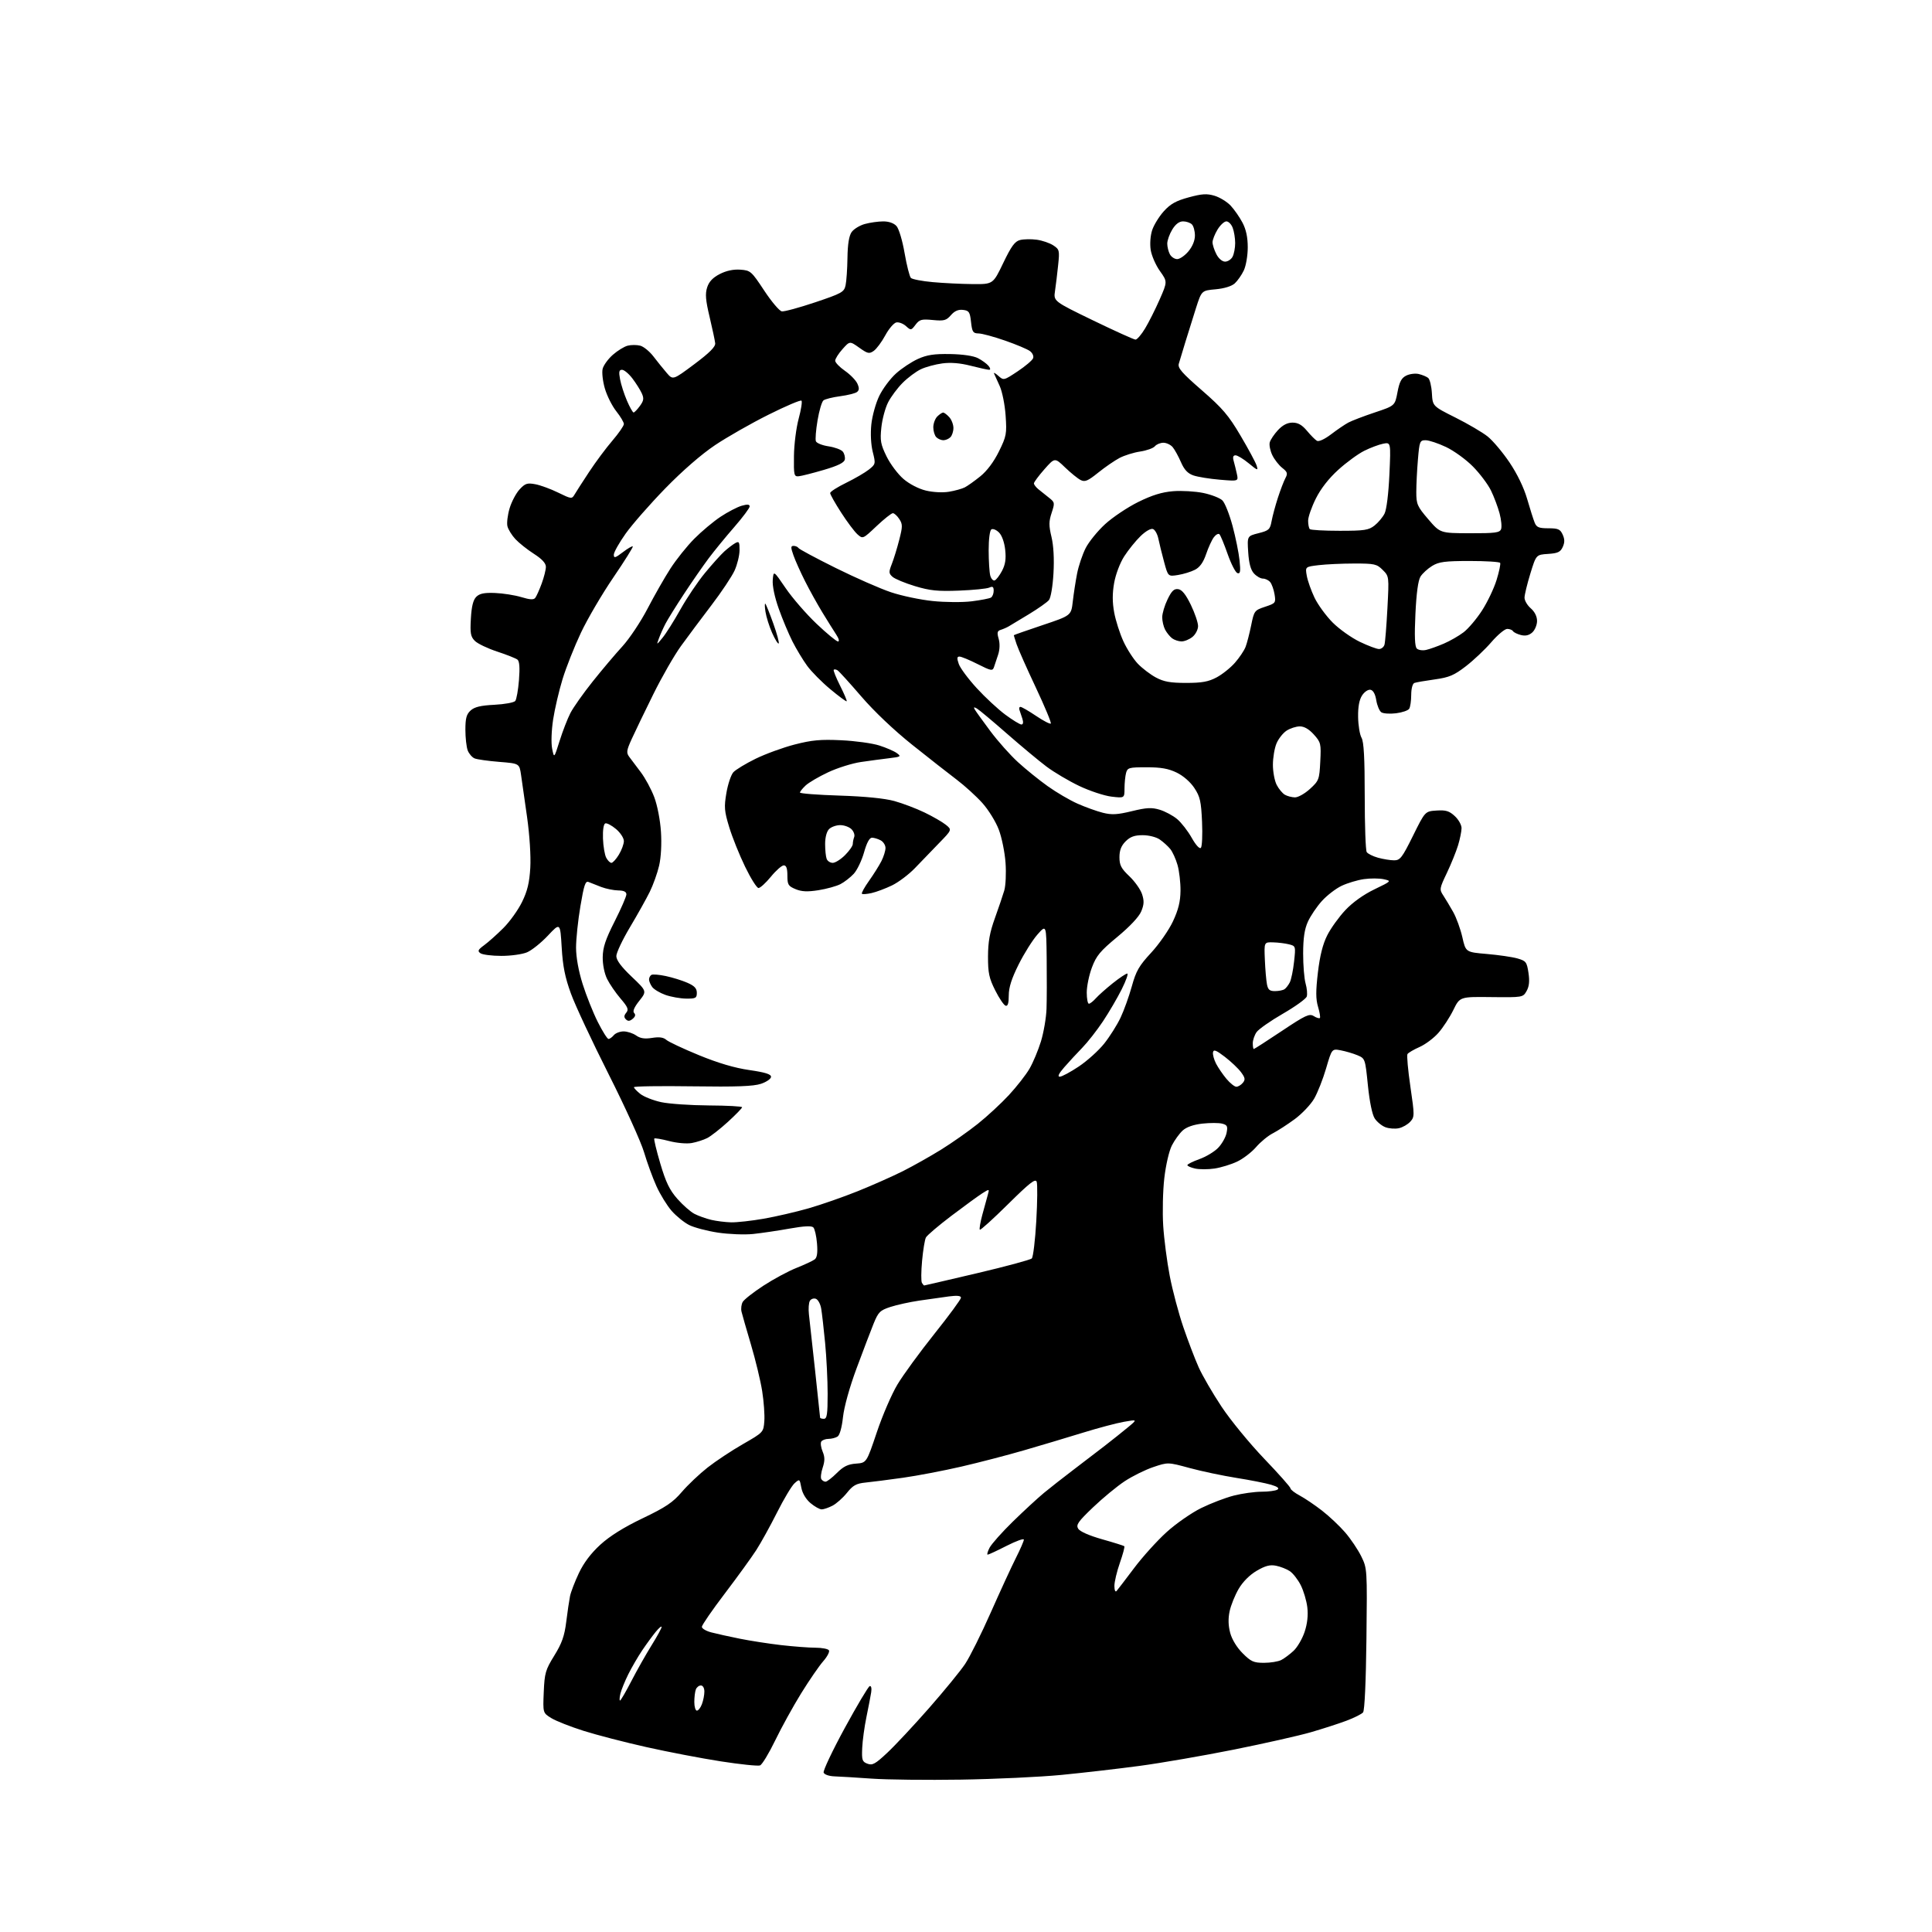 <?xml version="1.0" encoding="UTF-8" standalone="no"?>
<svg 
  version="1.1" 
  xmlns="http://www.w3.org/2000/svg" 
  xmlns:xlink="http://www.w3.org/1999/xlink" 
  xmlns:svg="http://www.w3.org/2000/svg"
  xmlns:rdf="http://www.w3.org/1999/02/22-rdf-syntax-ns#"
  xmlns:cc="http://creativecommons.org/ns#"
  xmlns:dc="http://purl.org/dc/elements/1.1/"
  viewBox="0 0 768 768"
  width="768"
  height="768"
>
<style>svg {background-color: white; }</style>"
<path stroke="none" fill="black" fill-rule="evenodd" d="M382.00,707.43C368.52,707.64 352.55,707.46 346.50,707.03C340.45,706.60 333.80,706.20 331.72,706.13C329.55,706.05 327.71,705.42 327.41,704.64C327.13,703.89 330.90,695.92 335.79,686.94C340.69,677.95 345.15,670.45 345.72,670.26C346.31,670.06 346.56,671.08 346.31,672.71C346.07,674.24 345.23,678.65 344.43,682.50C343.63,686.35 342.87,691.91 342.74,694.86C342.53,699.66 342.74,700.32 344.82,701.10C346.80,701.86 347.95,701.22 352.72,696.74C355.80,693.86 363.26,685.88 369.30,679.00C375.34,672.12 381.81,664.22 383.67,661.42C385.53,658.63 390.13,649.41 393.88,640.92C397.64,632.44 402.12,622.70 403.85,619.28C405.58,615.86 407.00,612.59 407.00,612.03C407.00,611.46 403.91,612.58 400.13,614.50C396.36,616.43 392.97,618.00 392.61,618.00C392.25,618.00 392.59,616.76 393.37,615.25C394.16,613.74 398.33,609.05 402.65,604.83C406.97,600.61 412.52,595.49 415.00,593.44C417.48,591.40 422.65,587.34 426.50,584.42C430.35,581.50 436.00,577.17 439.06,574.81C442.12,572.44 446.32,569.09 448.39,567.37C452.16,564.24 452.16,564.24 446.83,565.18C443.90,565.69 436.55,567.64 430.50,569.51C424.45,571.38 413.97,574.52 407.20,576.48C400.44,578.45 389.16,581.38 382.15,583.00C375.13,584.62 364.69,586.62 358.95,587.43C353.20,588.24 346.50,589.10 344.05,589.34C340.39,589.71 339.07,590.43 336.67,593.43C335.06,595.44 332.47,597.74 330.92,598.54C329.37,599.34 327.44,600.00 326.63,600.00C325.82,600.00 323.82,598.88 322.19,597.51C320.38,595.98 318.96,593.61 318.55,591.41C317.88,587.85 317.85,587.83 315.82,589.65C314.70,590.67 311.58,595.88 308.89,601.23C306.20,606.58 302.47,613.33 300.60,616.23C298.73,619.13 293.10,626.89 288.10,633.48C283.09,640.06 279.00,646.01 279.00,646.69C279.00,647.37 280.69,648.36 282.75,648.90C284.81,649.44 289.89,650.57 294.04,651.40C298.19,652.24 305.61,653.39 310.54,653.96C315.47,654.52 321.61,654.99 324.19,654.99C326.77,655.00 329.17,655.46 329.52,656.03C329.87,656.60 328.83,658.57 327.21,660.41C325.59,662.26 321.66,667.98 318.47,673.13C315.28,678.29 310.64,686.71 308.15,691.85C305.66,697.00 302.95,701.46 302.13,701.78C301.30,702.10 294.30,701.37 286.56,700.17C278.83,698.97 265.52,696.42 257.00,694.51C248.47,692.60 237.22,689.69 232.00,688.04C226.78,686.39 220.99,684.11 219.15,682.97C215.80,680.91 215.80,680.91 216.15,672.63C216.47,665.07 216.83,663.80 220.35,658.11C223.38,653.20 224.39,650.33 225.09,644.68C225.58,640.73 226.26,636.15 226.59,634.50C226.93,632.85 228.51,628.73 230.11,625.35C232.03,621.26 234.91,617.46 238.64,614.04C242.41,610.60 247.98,607.12 255.48,603.53C264.64,599.15 267.47,597.24 271.02,593.09C273.41,590.29 278.03,585.92 281.27,583.37C284.52,580.82 290.85,576.62 295.34,574.05C303.45,569.39 303.50,569.34 303.83,564.93C304.02,562.49 303.63,557.12 302.98,553.00C302.33,548.88 300.32,540.55 298.52,534.50C296.73,528.45 295.03,522.55 294.76,521.39C294.49,520.23 294.70,518.51 295.23,517.56C295.76,516.61 299.46,513.70 303.46,511.09C307.46,508.48 313.38,505.29 316.62,504.01C319.85,502.72 323.11,501.20 323.86,500.63C324.81,499.89 325.08,497.99 324.77,494.25C324.53,491.33 323.87,488.47 323.31,487.91C322.61,487.21 319.61,487.36 313.89,488.38C309.28,489.21 302.74,490.17 299.36,490.53C295.98,490.88 289.69,490.63 285.36,489.98C281.04,489.32 275.89,487.96 273.91,486.95C271.93,485.94 268.82,483.42 266.99,481.34C265.17,479.26 262.45,474.85 260.95,471.53C259.45,468.21 257.23,462.12 256.01,458.00C254.79,453.88 248.46,439.93 241.93,427.00C235.41,414.07 228.67,399.68 226.97,395.00C224.61,388.54 223.72,384.13 223.28,376.60C222.69,366.71 222.69,366.71 217.79,371.93C215.09,374.80 211.35,377.79 209.48,378.57C207.60,379.36 203.01,379.99 199.28,379.98C195.55,379.98 191.82,379.50 191.00,378.94C189.74,378.07 189.98,377.55 192.50,375.70C194.15,374.49 197.57,371.44 200.10,368.91C202.63,366.39 205.97,361.73 207.52,358.55C209.66,354.18 210.45,350.87 210.80,344.94C211.06,340.34 210.54,332.04 209.52,324.80C208.57,318.04 207.49,310.48 207.12,308.00C206.46,303.50 206.46,303.50 198.48,302.86C194.09,302.51 189.68,301.89 188.67,301.48C187.67,301.06 186.43,299.63 185.92,298.30C185.42,296.96 185.00,293.27 185.00,290.09C185.00,285.50 185.43,283.92 187.09,282.42C188.63,281.02 191.10,280.43 196.56,280.16C200.61,279.95 204.34,279.27 204.83,278.64C205.32,278.01 205.99,274.27 206.30,270.32C206.69,265.36 206.50,262.85 205.69,262.20C205.03,261.69 201.41,260.25 197.63,259.01C193.85,257.77 189.86,255.86 188.77,254.77C187.08,253.08 186.84,251.75 187.18,245.90C187.45,241.05 188.09,238.49 189.32,237.25C190.65,235.93 192.47,235.55 196.79,235.72C199.93,235.84 204.62,236.58 207.22,237.36C210.72,238.42 212.16,238.49 212.79,237.64C213.27,237.01 214.41,234.46 215.33,231.97C216.25,229.47 217.00,226.48 217.00,225.32C217.00,223.89 215.45,222.21 212.23,220.15C209.60,218.46 206.29,215.83 204.86,214.29C203.44,212.76 202.02,210.46 201.71,209.18C201.40,207.90 201.79,204.71 202.57,202.08C203.35,199.46 205.14,196.07 206.54,194.55C208.76,192.15 209.57,191.89 212.80,192.49C214.83,192.87 218.93,194.37 221.90,195.83C227.11,198.38 227.34,198.40 228.40,196.58C229.01,195.54 231.60,191.50 234.18,187.60C236.75,183.69 240.91,178.10 243.43,175.17C245.94,172.24 248.00,169.26 248.00,168.56C248.00,167.85 246.64,165.57 244.98,163.48C243.32,161.39 241.28,157.32 240.44,154.43C239.60,151.55 239.21,148.03 239.56,146.61C239.92,145.18 241.75,142.67 243.62,141.03C245.50,139.38 248.15,137.75 249.52,137.41C250.88,137.06 253.11,137.06 254.47,137.40C255.82,137.74 258.18,139.65 259.72,141.65C261.25,143.65 263.62,146.60 265.00,148.20C267.50,151.12 267.50,151.12 276.00,144.77C282.08,140.22 284.44,137.85 284.30,136.45C284.19,135.38 283.19,130.68 282.08,126.00C280.48,119.29 280.28,116.81 281.11,114.23C281.85,111.94 283.37,110.34 286.15,108.92C288.76,107.59 291.58,107.00 294.32,107.20C298.34,107.49 298.70,107.81 303.78,115.50C306.68,119.90 309.83,123.62 310.78,123.77C311.72,123.93 317.68,122.31 324.00,120.19C334.67,116.60 335.55,116.11 336.13,113.41C336.48,111.81 336.82,106.89 336.88,102.47C336.96,97.05 337.50,93.74 338.53,92.26C339.37,91.06 341.73,89.61 343.78,89.04C345.83,88.48 349.12,88.01 351.10,88.01C353.33,88.00 355.32,88.70 356.37,89.86C357.31,90.90 358.73,95.61 359.59,100.61C360.44,105.50 361.57,109.94 362.09,110.48C362.62,111.01 366.53,111.77 370.78,112.15C375.02,112.54 382.16,112.89 386.63,112.93C394.75,113.00 394.75,113.00 398.81,104.53C402.04,97.82 403.42,95.93 405.50,95.41C406.94,95.05 409.91,94.99 412.10,95.29C414.29,95.58 417.24,96.59 418.67,97.52C421.14,99.14 421.24,99.53 420.63,105.36C420.29,108.74 419.72,113.35 419.39,115.62C418.77,119.73 418.77,119.73 434.52,127.37C443.18,131.56 450.77,135.00 451.39,135.00C452.01,135.00 453.72,133.01 455.19,130.57C456.66,128.13 459.27,122.95 460.98,119.05C464.09,111.96 464.09,111.96 461.08,107.73C459.42,105.40 457.78,101.63 457.42,99.35C457.05,96.93 457.29,93.65 458.01,91.47C458.69,89.42 460.77,86.04 462.64,83.97C465.28,81.05 467.49,79.82 472.54,78.45C477.82,77.02 479.74,76.90 482.81,77.82C484.88,78.45 487.76,80.20 489.19,81.73C490.62,83.25 492.74,86.29 493.90,88.49C495.34,91.22 496.00,94.31 496.00,98.33C496.00,101.59 495.30,105.67 494.43,107.51C493.57,109.33 491.94,111.64 490.83,112.66C489.58,113.78 486.65,114.69 483.23,115.00C477.66,115.50 477.66,115.50 475.41,122.50C474.18,126.35 472.28,132.43 471.19,136.00C470.10,139.57 468.94,143.43 468.60,144.57C468.09,146.27 469.76,148.19 477.74,155.13C485.97,162.29 488.39,165.12 493.14,173.19C496.25,178.45 499.12,183.79 499.52,185.05C500.19,187.17 499.95,187.11 496.39,184.17C494.28,182.43 491.92,181.00 491.16,181.00C490.19,181.00 489.96,181.69 490.41,183.25C490.76,184.49 491.33,186.81 491.68,188.41C492.31,191.32 492.31,191.32 484.90,190.69C480.83,190.35 476.09,189.58 474.37,188.98C472.13,188.20 470.75,186.72 469.44,183.70C468.44,181.39 466.96,178.71 466.16,177.75C465.35,176.79 463.69,176.00 462.47,176.00C461.25,176.00 459.73,176.63 459.09,177.39C458.46,178.16 455.82,179.10 453.24,179.49C450.66,179.87 446.96,181.03 445.02,182.05C443.09,183.07 439.27,185.69 436.55,187.88C432.41,191.21 431.27,191.69 429.55,190.81C428.42,190.24 425.65,187.99 423.39,185.82C419.29,181.87 419.29,181.87 415.14,186.57C412.86,189.16 411.00,191.67 411.00,192.15C411.00,192.63 411.79,193.67 412.75,194.46C413.71,195.25 415.60,196.76 416.95,197.82C419.31,199.67 419.35,199.91 418.04,203.87C416.91,207.30 416.90,208.91 417.98,213.43C418.81,216.88 419.10,222.16 418.77,227.93C418.47,233.13 417.70,237.66 416.96,238.55C416.25,239.41 412.70,241.91 409.08,244.11C405.46,246.31 401.82,248.50 401.00,248.98C400.18,249.46 398.74,250.09 397.80,250.38C396.43,250.80 396.27,251.47 396.98,253.92C397.51,255.79 397.44,258.20 396.78,260.22C396.20,262.03 395.44,264.28 395.11,265.23C394.56,266.79 393.93,266.67 388.61,263.98C385.37,262.34 382.13,261.00 381.41,261.00C380.40,261.00 380.34,261.66 381.13,263.94C381.69,265.56 384.90,269.88 388.26,273.54C391.62,277.21 396.74,281.96 399.64,284.10C402.54,286.25 405.41,288.00 406.02,288.00C406.72,288.00 406.87,287.16 406.43,285.75C406.04,284.51 405.51,282.94 405.26,282.25C405.00,281.56 405.18,281.00 405.66,281.00C406.14,281.00 408.92,282.61 411.85,284.58C414.77,286.55 417.41,287.92 417.71,287.62C418.01,287.33 415.32,280.88 411.75,273.29C408.17,265.71 404.74,257.97 404.12,256.10C403.50,254.23 403.00,252.62 403.00,252.51C403.00,252.41 408.13,250.61 414.40,248.51C425.81,244.69 425.81,244.69 426.45,239.10C426.80,236.02 427.57,231.03 428.16,228.00C428.75,224.97 430.28,220.43 431.55,217.91C432.83,215.38 436.33,211.07 439.33,208.33C442.33,205.59 448.24,201.64 452.46,199.55C457.98,196.83 461.88,195.62 466.34,195.26C469.75,194.99 475.16,195.31 478.36,195.97C481.56,196.64 484.97,197.97 485.94,198.94C486.91,199.91 488.71,204.43 489.94,208.99C491.17,213.55 492.43,219.75 492.74,222.77C493.20,227.21 493.04,228.18 491.90,227.82C491.13,227.57 489.38,224.16 488.00,220.23C486.62,216.30 485.16,212.76 484.74,212.37C484.32,211.97 483.32,212.51 482.52,213.57C481.72,214.63 480.34,217.65 479.45,220.27C478.33,223.56 476.96,225.49 475.02,226.49C473.47,227.29 470.43,228.23 468.27,228.57C464.32,229.20 464.32,229.20 462.74,223.35C461.87,220.13 460.85,216.01 460.48,214.18C460.11,212.36 459.15,210.61 458.34,210.30C457.48,209.97 455.43,211.13 453.38,213.12C451.46,214.98 448.55,218.59 446.91,221.13C445.20,223.80 443.50,228.30 442.89,231.73C442.15,235.92 442.16,239.41 442.91,243.49C443.50,246.68 445.14,251.81 446.55,254.89C447.96,257.98 450.55,262.00 452.30,263.84C454.06,265.67 457.30,268.14 459.50,269.32C462.64,271.00 465.23,271.47 471.50,271.47C477.79,271.47 480.37,271.00 483.59,269.29C485.85,268.10 489.14,265.47 490.91,263.45C492.68,261.43 494.59,258.59 495.14,257.14C495.70,255.69 496.69,251.83 497.36,248.57C498.53,242.80 498.67,242.61 502.89,241.20C507.08,239.81 507.20,239.65 506.66,236.29C506.35,234.38 505.57,232.19 504.93,231.41C504.28,230.63 502.98,230.00 502.03,230.00C501.09,230.00 499.47,229.07 498.45,227.94C497.17,226.53 496.46,223.89 496.18,219.49C495.77,213.09 495.77,213.09 500.29,211.95C504.41,210.91 504.87,210.48 505.48,207.15C505.85,205.14 506.98,200.95 507.99,197.84C509.00,194.73 510.35,191.22 510.98,190.04C511.96,188.21 511.77,187.61 509.71,185.99C508.38,184.94 506.60,182.67 505.77,180.94C504.93,179.21 504.47,176.93 504.74,175.87C505.02,174.81 506.50,172.61 508.02,170.97C509.92,168.95 511.76,168.00 513.81,168.00C515.98,168.00 517.58,168.90 519.54,171.25C521.03,173.04 522.81,174.83 523.50,175.23C524.24,175.66 526.55,174.60 529.13,172.64C531.53,170.81 534.62,168.71 536.00,167.97C537.38,167.24 542.10,165.43 546.50,163.96C554.50,161.29 554.50,161.29 555.52,155.92C556.30,151.76 557.09,150.26 559.00,149.31C560.36,148.63 562.60,148.35 563.99,148.68C565.37,149.01 567.04,149.70 567.70,150.22C568.36,150.74 569.04,153.48 569.20,156.31C569.50,161.46 569.50,161.46 578.54,165.98C583.51,168.47 589.28,171.85 591.35,173.50C593.42,175.15 597.34,179.80 600.05,183.82C603.13,188.39 605.77,193.85 607.06,198.32C608.20,202.27 609.55,206.51 610.05,207.75C610.80,209.62 611.73,210.00 615.50,210.00C619.38,210.00 620.21,210.37 621.18,212.50C622.02,214.35 622.03,215.64 621.21,217.44C620.29,219.45 619.25,219.94 615.37,220.19C610.65,220.50 610.65,220.50 608.34,228.00C607.08,232.12 606.03,236.43 606.02,237.57C606.01,238.71 607.12,240.62 608.50,241.81C610.07,243.18 611.00,245.04 611.00,246.84C611.00,248.41 610.15,250.46 609.12,251.39C607.83,252.56 606.41,252.89 604.61,252.44C603.16,252.08 601.73,251.38 601.43,250.89C601.13,250.40 600.09,250.00 599.13,250.00C598.17,250.00 595.33,252.37 592.83,255.27C590.33,258.17 585.78,262.47 582.72,264.83C578.01,268.46 576.08,269.28 570.32,270.08C566.57,270.60 562.94,271.23 562.25,271.48C561.52,271.75 560.99,273.72 560.98,276.22C560.98,278.57 560.61,281.06 560.18,281.74C559.75,282.43 557.39,283.23 554.95,283.54C552.50,283.84 549.87,283.66 549.11,283.15C548.34,282.63 547.44,280.48 547.09,278.36C546.69,275.90 545.87,274.41 544.80,274.20C543.86,274.02 542.39,275.00 541.46,276.43C540.33,278.15 539.81,280.94 539.87,285.01C539.92,288.33 540.53,292.05 541.23,293.27C542.15,294.88 542.50,301.33 542.50,316.50C542.50,328.05 542.85,338.05 543.29,338.71C543.72,339.38 545.74,340.39 547.79,340.96C549.83,341.52 552.71,341.99 554.18,341.99C556.57,342.00 557.37,340.96 561.68,332.25C566.50,322.50 566.50,322.50 571.05,322.20C574.77,321.96 576.10,322.37 578.30,324.41C579.79,325.78 581.00,327.94 580.99,329.20C580.98,330.47 580.36,333.53 579.61,336.01C578.85,338.50 576.85,343.44 575.16,347.00C572.20,353.20 572.14,353.57 573.74,355.98C574.65,357.37 576.42,360.33 577.68,362.56C578.93,364.80 580.57,369.30 581.31,372.56C582.65,378.50 582.65,378.50 591.08,379.22C595.71,379.62 601.16,380.41 603.19,380.99C606.61,381.97 606.94,382.40 607.59,386.72C608.09,390.05 607.87,392.13 606.84,393.95C605.40,396.48 605.31,396.50 592.85,396.36C580.31,396.21 580.31,396.21 577.72,401.50C576.29,404.41 573.64,408.48 571.81,410.56C569.99,412.64 566.61,415.17 564.29,416.20C561.98,417.22 559.82,418.49 559.49,419.01C559.17,419.53 559.69,425.35 560.65,431.93C562.33,443.43 562.33,443.98 560.60,445.89C559.60,446.99 557.57,448.16 556.07,448.48C554.57,448.81 552.17,448.63 550.73,448.09C549.28,447.54 547.37,445.97 546.47,444.60C545.47,443.07 544.43,438.00 543.76,431.44C542.69,420.84 542.66,420.76 539.59,419.47C537.89,418.76 534.91,417.89 532.97,417.52C529.44,416.86 529.44,416.86 527.15,424.68C525.90,428.98 523.75,434.41 522.39,436.75C521.03,439.09 517.57,442.73 514.71,444.85C511.84,446.96 507.93,449.50 506.00,450.49C504.07,451.47 501.05,453.96 499.28,456.02C497.50,458.07 494.11,460.67 491.73,461.78C489.36,462.90 485.34,464.13 482.80,464.51C480.26,464.89 476.79,464.89 475.09,464.52C473.39,464.15 472.00,463.53 472.00,463.16C472.00,462.78 474.15,461.71 476.78,460.77C479.40,459.84 482.77,457.81 484.26,456.25C485.75,454.70 487.24,452.05 487.58,450.36C488.11,447.72 487.86,447.20 485.85,446.67C484.56,446.33 481.02,446.32 478.00,446.65C474.45,447.04 471.67,448.01 470.15,449.38C468.86,450.55 466.92,453.22 465.84,455.33C464.73,457.51 463.43,463.10 462.83,468.33C462.25,473.37 462.06,481.87 462.39,487.21C462.73,492.55 463.90,501.57 465.00,507.25C466.09,512.93 468.52,522.06 470.39,527.54C472.26,533.02 475.00,540.20 476.48,543.50C477.96,546.80 482.06,553.87 485.60,559.20C489.14,564.54 496.76,573.82 502.52,579.84C508.28,585.85 513.00,591.17 513.00,591.66C513.00,592.15 514.66,593.44 516.69,594.52C518.72,595.61 522.70,598.30 525.53,600.50C528.37,602.70 532.50,606.59 534.71,609.15C536.92,611.71 539.80,615.99 541.11,618.65C543.48,623.47 543.50,623.70 543.18,651.48C542.98,668.54 542.46,679.95 541.84,680.70C541.28,681.37 538.29,682.87 535.19,684.03C532.10,685.19 525.75,687.24 521.08,688.59C516.41,689.95 502.67,693.04 490.55,695.48C478.42,697.91 461.52,700.83 453.00,701.97C444.48,703.11 430.52,704.72 422.00,705.55C413.48,706.38 395.48,707.22 382.00,707.43zM277.02,680.00C277.59,680.00 278.49,678.85 279.02,677.43C279.56,676.02 280.00,673.77 280.00,672.43C280.00,671.02 279.42,670.00 278.61,670.00C277.84,670.00 276.94,670.71 276.61,671.58C276.27,672.45 276.00,674.70 276.00,676.58C276.00,678.46 276.46,680.00 277.02,680.00zM246.47,676.00C246.75,676.00 248.78,672.51 250.98,668.25C253.18,663.99 256.79,657.61 258.99,654.07C261.20,650.53 263.00,647.23 263.00,646.74C263.00,646.25 261.95,647.12 260.67,648.67C259.40,650.23 256.98,653.52 255.31,656.00C253.64,658.48 251.15,662.75 249.78,665.50C248.41,668.25 246.99,671.74 246.62,673.25C246.26,674.76 246.19,676.00 246.47,676.00zM502.45,661.00C505.02,661.00 508.11,660.50 509.32,659.88C510.52,659.26 512.73,657.61 514.22,656.22C515.72,654.82 517.69,651.44 518.60,648.71C519.69,645.43 520.05,642.11 519.68,638.94C519.37,636.30 518.18,632.31 517.04,630.08C515.90,627.85 513.94,625.35 512.68,624.53C511.43,623.70 508.97,622.74 507.24,622.40C504.84,621.92 502.98,622.41 499.56,624.41C496.76,626.05 494.05,628.77 492.39,631.60C490.93,634.10 489.31,638.09 488.80,640.48C488.17,643.42 488.25,646.21 489.03,649.13C489.73,651.72 491.69,654.93 493.98,657.21C497.28,660.52 498.36,661.00 502.45,661.00zM443.85,632.45C444.31,631.93 447.44,627.84 450.80,623.37C454.15,618.91 459.96,612.47 463.70,609.08C467.44,605.68 473.65,601.36 477.50,599.47C481.35,597.58 487.18,595.35 490.46,594.52C493.74,593.68 498.69,592.99 501.46,592.98C504.23,592.98 507.08,592.60 507.79,592.15C508.66,591.60 507.86,590.98 505.29,590.21C503.20,589.59 497.00,588.36 491.50,587.49C486.00,586.61 477.63,584.85 472.89,583.56C464.28,581.22 464.28,581.22 458.44,583.19C455.23,584.27 450.10,586.81 447.05,588.83C444.00,590.85 438.35,595.51 434.50,599.19C428.52,604.90 427.66,606.14 428.60,607.69C429.27,608.79 432.96,610.42 438.10,611.88C442.72,613.18 446.69,614.43 446.93,614.64C447.17,614.85 446.37,617.83 445.17,621.26C443.97,624.69 442.98,628.83 442.99,630.45C443.00,632.14 443.36,632.99 443.85,632.45zM328.16,589.00C328.73,589.00 330.75,587.45 332.64,585.56C335.28,582.92 337.07,582.04 340.28,581.81C344.46,581.50 344.46,581.50 348.53,569.40C350.76,562.74 354.45,554.19 356.72,550.40C358.99,546.60 365.60,537.54 371.42,530.25C377.24,522.96 382.00,516.48 382.00,515.86C382.00,515.08 380.49,514.92 377.25,515.34C374.64,515.68 369.35,516.43 365.50,517.00C361.65,517.57 356.44,518.71 353.92,519.54C349.80,520.90 349.14,521.56 347.23,526.27C346.07,529.15 343.03,537.12 340.48,544.00C337.70,551.49 335.55,559.24 335.10,563.33C334.65,567.48 333.80,570.51 332.93,571.06C332.14,571.56 330.51,571.98 329.31,571.98C328.10,571.99 326.82,572.48 326.46,573.06C326.10,573.64 326.34,575.42 327.00,577.00C327.92,579.21 327.92,580.71 327.03,583.42C326.38,585.37 326.14,587.42 326.49,587.98C326.83,588.54 327.59,589.00 328.16,589.00zM327.50,564.00C328.73,564.00 329.00,562.23 329.00,554.11C329.00,548.66 328.55,539.55 328.00,533.86C327.45,528.16 326.75,522.01 326.44,520.20C326.14,518.38 325.19,516.63 324.34,516.30C323.49,515.98 322.42,516.33 321.95,517.08C321.48,517.84 321.31,520.27 321.56,522.48C321.81,524.69 322.92,534.72 324.01,544.77C325.10,554.82 326.00,563.26 326.00,563.52C326.00,563.78 326.68,564.00 327.50,564.00zM367.37,511.00C367.51,511.00 376.97,508.80 388.39,506.12C399.81,503.44 409.61,500.79 410.15,500.25C410.70,499.70 411.50,493.01 411.94,485.38C412.38,477.74 412.45,470.72 412.10,469.77C411.60,468.39 409.31,470.18 400.72,478.67C394.81,484.52 389.76,489.09 389.50,488.83C389.23,488.57 389.68,485.91 390.48,482.93C391.29,479.94 392.27,476.38 392.65,475.02C393.35,472.54 393.35,472.54 390.43,474.39C388.82,475.42 383.31,479.43 378.19,483.31C373.07,487.19 368.51,491.07 368.06,491.93C367.61,492.79 366.93,496.97 366.54,501.21C366.15,505.46 366.12,509.39 366.48,509.96C366.83,510.53 367.23,511.00 367.37,511.00zM290.62,485.90C292.88,485.95 298.71,485.31 303.57,484.46C308.43,483.61 316.48,481.75 321.45,480.32C326.43,478.89 335.23,475.82 341.00,473.50C346.77,471.18 354.85,467.59 358.95,465.53C363.05,463.46 369.90,459.61 374.16,456.96C378.43,454.31 384.98,449.71 388.71,446.73C392.45,443.75 398.01,438.60 401.08,435.28C404.15,431.96 407.81,427.28 409.22,424.87C410.63,422.47 412.68,417.56 413.79,413.98C414.89,410.39 415.89,404.54 416.01,400.98C416.13,397.41 416.16,388.43 416.07,381.00C415.92,367.50 415.92,367.50 412.41,371.48C410.48,373.66 407.12,379.00 404.95,383.34C402.12,389.00 401.00,392.50 401.00,395.70C401.00,398.81 400.62,400.05 399.75,399.79C399.06,399.59 397.20,396.85 395.62,393.70C393.18,388.85 392.74,386.79 392.75,380.24C392.77,374.38 393.43,370.68 395.48,365.00C396.96,360.88 398.64,355.93 399.21,354.00C399.78,352.07 400.01,347.12 399.72,343.00C399.43,338.88 398.23,332.93 397.04,329.80C395.86,326.66 392.92,321.90 390.50,319.21C388.09,316.53 383.50,312.35 380.30,309.93C377.11,307.52 369.17,301.29 362.65,296.09C355.45,290.35 347.50,282.81 342.39,276.87C337.77,271.50 333.51,266.81 332.92,266.45C332.34,266.09 331.67,266.00 331.42,266.24C331.18,266.48 332.32,269.33 333.94,272.56C335.57,275.78 336.75,278.58 336.57,278.77C336.38,278.95 333.45,276.80 330.06,273.97C326.67,271.15 322.53,266.97 320.86,264.67C319.18,262.38 316.56,258.02 315.02,255.00C313.49,251.97 311.02,246.09 309.55,241.92C307.91,237.31 306.99,232.85 307.18,230.54C307.50,226.75 307.50,226.75 312.31,233.80C314.95,237.68 320.46,244.03 324.56,247.93C328.65,251.82 332.51,255.00 333.12,255.00C333.76,255.00 333.47,253.85 332.41,252.25C331.42,250.74 328.95,246.80 326.94,243.50C324.93,240.20 321.81,234.59 320.03,231.05C318.24,227.51 316.17,222.89 315.43,220.80C314.29,217.57 314.30,217.00 315.49,217.00C316.25,217.00 317.12,217.38 317.40,217.84C317.69,218.31 324.35,221.88 332.21,225.78C340.07,229.68 349.96,234.02 354.18,235.43C358.40,236.85 365.87,238.42 370.77,238.92C375.71,239.43 382.62,239.48 386.26,239.03C389.88,238.58 393.33,237.91 393.92,237.55C394.52,237.18 395.00,235.96 395.00,234.83C395.00,233.25 394.61,232.97 393.25,233.58C392.29,234.02 386.88,234.56 381.23,234.78C372.75,235.11 369.70,234.80 363.73,233.00C359.75,231.80 355.74,230.13 354.80,229.30C353.27,227.94 353.25,227.42 354.53,224.14C355.31,222.14 356.64,217.83 357.47,214.56C358.83,209.26 358.83,208.38 357.47,206.31C356.64,205.04 355.49,204.00 354.92,204.00C354.35,204.00 351.43,206.32 348.43,209.15C343.02,214.28 342.98,214.29 340.85,212.40C339.68,211.36 336.75,207.46 334.36,203.74C331.96,200.02 330.00,196.54 330.00,196.00C330.00,195.46 332.85,193.63 336.33,191.94C339.81,190.24 343.89,187.86 345.40,186.66C348.08,184.53 348.12,184.35 346.94,179.67C346.21,176.77 345.98,172.42 346.37,168.68C346.73,165.28 348.15,160.18 349.54,157.34C350.92,154.50 353.90,150.51 356.16,148.48C358.41,146.44 362.34,143.84 364.88,142.69C368.48,141.06 371.31,140.63 377.69,140.74C382.73,140.83 386.99,141.46 388.76,142.38C390.35,143.20 392.23,144.57 392.95,145.43C393.71,146.35 393.82,147.00 393.20,147.00C392.63,147.00 389.34,146.28 385.90,145.40C381.70,144.32 377.97,144.01 374.58,144.46C371.80,144.83 367.96,145.87 366.05,146.78C364.13,147.69 360.88,150.12 358.82,152.18C356.77,154.23 354.16,157.73 353.03,159.95C351.90,162.16 350.69,166.66 350.35,169.95C349.80,175.15 350.07,176.63 352.42,181.43C353.91,184.47 356.93,188.50 359.15,190.40C361.52,192.43 365.18,194.32 368.06,195.01C370.87,195.69 374.76,195.89 377.22,195.48C379.57,195.09 382.40,194.31 383.50,193.75C384.60,193.19 387.39,191.21 389.70,189.34C392.35,187.20 395.08,183.56 397.09,179.46C400.07,173.41 400.25,172.47 399.75,165.22C399.46,160.96 398.41,155.67 397.41,153.48C396.42,151.29 395.40,149.05 395.16,148.50C394.91,147.95 395.67,148.35 396.85,149.40C398.96,151.28 399.04,151.26 404.54,147.61C407.59,145.58 410.35,143.24 410.67,142.41C411.00,141.56 410.44,140.31 409.39,139.54C408.37,138.79 403.92,136.92 399.51,135.39C395.11,133.85 390.38,132.57 389.00,132.55C386.79,132.51 386.44,131.98 386.00,128.00C385.56,124.00 385.20,123.47 382.80,123.19C380.93,122.97 379.45,123.62 378.00,125.29C376.16,127.40 375.27,127.64 370.81,127.21C366.32,126.78 365.51,127.00 363.94,129.08C362.21,131.38 362.09,131.39 360.15,129.64C359.05,128.64 357.33,127.98 356.32,128.17C355.32,128.37 353.34,130.67 351.92,133.30C350.50,135.93 348.43,138.71 347.33,139.48C345.53,140.74 344.92,140.60 341.56,138.21C337.80,135.54 337.80,135.54 334.90,138.79C333.31,140.57 332.00,142.64 332.00,143.38C332.00,144.12 333.74,145.93 335.86,147.40C337.98,148.87 340.20,151.15 340.80,152.46C341.61,154.23 341.58,155.10 340.69,155.81C340.04,156.34 337.02,157.10 334.00,157.50C330.98,157.90 327.97,158.65 327.33,159.17C326.69,159.69 325.63,163.25 324.99,167.09C324.34,170.92 324.04,174.67 324.33,175.40C324.61,176.14 326.86,177.05 329.34,177.42C331.81,177.79 334.36,178.73 335.00,179.50C335.64,180.27 336.01,181.70 335.83,182.67C335.58,183.92 333.16,185.12 327.49,186.79C323.10,188.08 318.60,189.22 317.50,189.32C315.64,189.49 315.51,188.92 315.61,181.23C315.66,176.69 316.51,170.03 317.48,166.44C318.45,162.85 318.96,159.62 318.60,159.27C318.25,158.91 312.34,161.42 305.49,164.85C298.63,168.27 289.07,173.72 284.26,176.94C278.83,180.58 271.31,187.11 264.45,194.15C258.38,200.39 251.29,208.48 248.70,212.13C246.12,215.77 244.00,219.54 244.00,220.50C244.00,221.97 244.55,221.82 247.57,219.52C249.53,218.02 251.32,216.98 251.54,217.21C251.76,217.43 248.29,222.99 243.81,229.56C239.33,236.13 233.54,246.00 230.94,251.50C228.34,257.00 225.05,265.30 223.63,269.94C222.21,274.58 220.52,281.81 219.88,286.01C219.21,290.39 219.04,295.31 219.48,297.57C220.26,301.50 220.26,301.50 222.46,294.50C223.67,290.65 225.60,285.67 226.75,283.44C227.90,281.21 231.87,275.59 235.58,270.94C239.28,266.30 244.60,260.00 247.41,256.94C250.21,253.88 254.71,247.13 257.41,241.94C260.11,236.75 264.20,229.57 266.51,226.00C268.81,222.43 273.07,217.10 275.98,214.17C278.88,211.24 283.59,207.30 286.44,205.41C289.29,203.52 293.06,201.56 294.81,201.05C297.11,200.39 298.00,200.47 298.00,201.32C297.99,201.97 295.24,205.65 291.89,209.50C288.53,213.35 283.93,218.97 281.66,222.00C279.40,225.03 274.97,231.41 271.83,236.20C268.68,240.98 265.40,246.27 264.53,247.94C263.66,249.62 262.50,252.23 261.94,253.74C260.93,256.50 260.93,256.50 263.39,253.50C264.75,251.85 267.94,246.79 270.48,242.25C273.02,237.71 277.41,231.18 280.25,227.75C283.08,224.31 286.55,220.46 287.95,219.19C289.35,217.93 291.29,216.45 292.25,215.91C293.78,215.05 294.00,215.40 293.98,218.71C293.97,220.80 293.08,224.43 292.01,226.79C290.94,229.14 286.79,235.37 282.78,240.62C278.78,245.87 273.33,253.16 270.68,256.83C268.03,260.50 263.08,269.13 259.68,276.01C256.28,282.89 252.43,290.87 251.12,293.75C249.05,298.30 248.92,299.21 250.12,300.84C250.88,301.87 252.95,304.62 254.72,306.96C256.49,309.30 258.90,313.75 260.07,316.86C261.29,320.08 262.44,325.98 262.74,330.61C263.06,335.52 262.77,340.86 262.01,344.11C261.32,347.08 259.65,351.75 258.30,354.50C256.95,357.25 253.40,363.59 250.42,368.59C247.44,373.58 245.00,378.75 245.00,380.06C245.00,381.68 246.95,384.31 251.08,388.23C257.16,394.01 257.16,394.01 254.12,397.85C252.09,400.41 251.42,402.02 252.08,402.68C252.75,403.35 252.56,404.12 251.50,405.00C250.33,405.97 249.62,406.02 248.80,405.20C247.98,404.38 248.02,403.68 248.94,402.57C249.99,401.31 249.61,400.36 246.66,396.92C244.72,394.65 242.32,391.15 241.33,389.14C240.27,387.01 239.55,383.42 239.59,380.50C239.64,376.61 240.69,373.45 244.33,366.27C246.90,361.19 249.00,356.36 249.00,355.52C249.00,354.48 247.97,353.99 245.75,353.96C243.96,353.93 240.93,353.32 239.00,352.59C237.07,351.86 234.81,350.97 233.97,350.61C232.72,350.07 232.14,351.78 230.72,360.23C229.76,365.88 228.99,373.29 228.99,376.70C229.00,380.59 229.98,385.99 231.62,391.20C233.06,395.76 235.76,402.54 237.63,406.25C239.50,409.96 241.41,413.00 241.89,413.00C242.37,413.00 243.32,412.32 244.00,411.50C244.68,410.68 246.44,410.00 247.90,410.00C249.36,410.00 251.59,410.73 252.86,411.61C254.53,412.79 256.28,413.05 259.22,412.58C262.08,412.12 263.74,412.36 264.88,413.37C265.77,414.15 271.60,416.89 277.84,419.45C285.47,422.58 292.02,424.52 297.84,425.36C304.14,426.27 306.50,427.00 306.50,428.05C306.50,428.84 304.70,430.09 302.50,430.83C299.50,431.83 292.71,432.08 275.25,431.83C262.46,431.65 252.00,431.80 252.00,432.18C252.00,432.55 253.15,433.76 254.56,434.87C255.97,435.98 259.68,437.44 262.81,438.12C265.94,438.80 274.46,439.38 281.75,439.43C289.04,439.47 295.00,439.79 295.00,440.15C295.00,440.51 292.47,443.11 289.38,445.94C286.29,448.76 282.58,451.67 281.13,452.40C279.68,453.13 276.92,454.02 274.98,454.37C272.99,454.73 269.07,454.39 265.98,453.58C262.97,452.80 260.31,452.35 260.09,452.58C259.86,452.81 260.93,457.29 262.48,462.53C264.68,469.97 266.16,473.04 269.26,476.56C271.44,479.04 274.51,481.73 276.08,482.54C277.65,483.35 280.64,484.42 282.72,484.91C284.80,485.40 288.35,485.84 290.62,485.90zM491.47,432.00C492.18,432.00 493.33,431.30 494.04,430.45C495.10,429.17 494.98,428.44 493.32,426.20C492.22,424.72 489.33,421.98 486.91,420.12C483.44,417.46 482.43,417.07 482.19,418.30C482.02,419.16 482.57,421.19 483.40,422.81C484.24,424.43 486.11,427.16 487.55,428.88C489.00,430.60 490.76,432.00 491.47,432.00zM421.28,428.00C422.10,428.00 425.50,426.18 428.85,423.94C432.19,421.71 436.72,417.62 438.93,414.85C441.14,412.07 444.06,407.45 445.42,404.57C446.79,401.69 448.80,396.08 449.91,392.10C451.60,385.97 452.78,383.92 457.62,378.70C460.75,375.31 464.65,369.71 466.27,366.25C468.43,361.61 469.22,358.41 469.27,354.09C469.30,350.86 468.77,346.26 468.09,343.86C467.41,341.46 466.10,338.59 465.18,337.47C464.26,336.35 462.39,334.66 461.03,333.72C459.62,332.74 456.69,332.00 454.23,332.00C450.98,332.00 449.30,332.61 447.45,334.45C445.70,336.21 445.00,338.01 445.00,340.75C445.00,343.92 445.69,345.24 448.93,348.31C451.09,350.36 453.36,353.56 453.98,355.43C454.86,358.11 454.79,359.56 453.65,362.31C452.75,364.46 449.12,368.32 444.15,372.44C437.34,378.07 435.80,379.93 434.06,384.58C432.92,387.60 432.00,392.08 432.00,394.54C432.00,396.99 432.38,399.00 432.85,399.00C433.31,399.00 434.55,398.03 435.60,396.85C436.64,395.68 439.68,392.98 442.34,390.85C445.00,388.73 447.60,387.00 448.10,387.00C448.61,387.00 447.62,389.81 445.90,393.25C444.18,396.69 440.82,402.43 438.44,406.00C436.06,409.57 432.36,414.30 430.22,416.50C428.07,418.70 424.85,422.19 423.06,424.25C420.86,426.78 420.28,428.00 421.28,428.00zM498.40,417.00C498.62,417.00 503.63,413.78 509.53,409.84C518.95,403.55 520.50,402.83 522.23,403.91C523.31,404.59 524.41,404.93 524.67,404.67C524.93,404.41 524.60,402.40 523.94,400.21C523.03,397.16 523.02,393.96 523.89,386.55C524.68,379.89 525.84,375.28 527.60,371.80C529.01,369.01 532.23,364.53 534.76,361.83C537.63,358.76 541.95,355.66 546.29,353.56C553.22,350.21 553.22,350.21 550.02,349.50C548.26,349.12 544.72,349.10 542.16,349.47C539.60,349.84 535.62,351.03 533.31,352.13C531.01,353.22 527.48,355.94 525.46,358.17C523.45,360.40 520.96,364.09 519.92,366.36C518.56,369.35 518.04,372.86 518.02,379.01C518.01,383.69 518.45,389.07 519.00,390.98C519.54,392.89 519.75,395.20 519.46,396.12C519.17,397.04 514.90,400.12 509.98,402.96C505.05,405.80 500.35,409.10 499.51,410.28C498.68,411.47 498.00,413.47 498.00,414.72C498.00,415.98 498.18,417.00 498.40,417.00zM272.75,396.96C270.41,396.93 266.71,396.27 264.51,395.49C262.32,394.71 259.96,393.30 259.26,392.35C258.57,391.40 258.00,390.06 258.00,389.37C258.00,388.68 258.42,387.86 258.93,387.54C259.45,387.22 262.04,387.43 264.68,388.00C267.33,388.56 271.19,389.76 273.25,390.67C276.05,391.89 277.00,392.90 277.00,394.65C277.00,396.75 276.56,397.00 272.75,396.96zM506.83,393.98C508.30,393.98 510.00,393.64 510.60,393.23C511.21,392.83 512.16,391.60 512.72,390.50C513.28,389.40 514.04,385.70 514.41,382.28C515.09,376.12 515.06,376.05 512.38,375.38C510.88,375.00 508.05,374.65 506.08,374.60C502.50,374.50 502.50,374.50 502.80,381.50C502.96,385.35 503.34,389.74 503.63,391.25C504.05,393.44 504.71,394.00 506.83,393.98zM346.49,355.00C344.62,355.42 342.88,355.55 342.62,355.29C342.36,355.02 343.63,352.71 345.45,350.15C347.27,347.59 349.48,344.06 350.38,342.30C351.27,340.54 352.00,338.19 352.00,337.08C352.00,335.98 351.13,334.60 350.07,334.04C349.00,333.47 347.45,333.00 346.62,333.00C345.62,333.00 344.54,335.02 343.46,338.86C342.55,342.08 340.72,345.90 339.38,347.35C338.03,348.80 335.65,350.65 334.08,351.46C332.51,352.27 328.58,353.36 325.36,353.87C320.96,354.56 318.69,354.46 316.25,353.45C313.34,352.24 313.00,351.68 313.00,348.05C313.00,345.20 312.58,344.00 311.57,344.00C310.78,344.00 308.47,346.02 306.45,348.50C304.42,350.98 302.20,353.00 301.52,353.00C300.84,353.00 298.44,349.18 296.18,344.51C293.91,339.84 291.07,332.76 289.87,328.79C287.92,322.39 287.80,320.82 288.76,315.19C289.36,311.69 290.60,308.00 291.51,306.99C292.42,305.98 296.39,303.57 300.34,301.63C304.28,299.70 311.28,297.14 315.91,295.95C322.74,294.19 326.21,293.87 334.41,294.26C339.96,294.52 346.76,295.46 349.52,296.34C352.28,297.22 355.42,298.58 356.50,299.37C358.32,300.71 358.10,300.85 353.48,301.40C350.74,301.73 345.68,302.40 342.23,302.91C338.79,303.41 332.94,305.24 329.23,306.98C325.53,308.71 321.49,311.08 320.25,312.24C319.01,313.40 318.00,314.67 318.00,315.05C318.00,315.44 325.09,315.99 333.75,316.26C343.87,316.59 351.64,317.36 355.50,318.42C358.80,319.33 364.20,321.38 367.50,322.97C370.80,324.56 374.61,326.76 375.97,327.85C378.45,329.85 378.45,329.85 373.27,335.17C370.42,338.10 366.12,342.56 363.70,345.09C361.28,347.61 357.18,350.70 354.59,351.96C352.00,353.21 348.35,354.58 346.49,355.00zM243.05,343.00C243.59,343.00 244.92,341.54 246.01,339.75C247.10,337.96 247.99,335.53 248.00,334.34C248.00,333.14 246.60,331.00 244.87,329.55C243.15,328.10 241.24,327.10 240.62,327.31C239.94,327.56 239.58,329.91 239.69,333.31C239.80,336.39 240.38,339.83 240.98,340.96C241.58,342.08 242.51,343.00 243.05,343.00zM331.03,343.00C332.03,343.00 334.23,341.62 335.92,339.92C337.62,338.23 339.00,336.24 339.00,335.50C339.00,334.77 339.25,333.51 339.56,332.71C339.86,331.91 339.38,330.52 338.49,329.63C337.59,328.73 335.57,328.00 334.00,328.00C332.43,328.00 330.44,328.71 329.57,329.57C328.62,330.52 328.00,332.87 328.00,335.49C328.00,337.88 328.27,340.55 328.61,341.42C328.94,342.29 330.03,343.00 331.03,343.00zM477.36,337.04C477.85,336.55 478.06,331.90 477.83,326.69C477.47,318.54 477.05,316.68 474.77,313.24C473.20,310.85 470.37,308.39 467.75,307.12C464.47,305.53 461.47,305.00 455.80,305.00C448.80,305.00 448.19,305.17 447.63,307.25C447.30,308.49 447.02,311.25 447.01,313.39C447.00,317.28 447.00,317.28 441.82,316.67C438.97,316.33 433.23,314.43 429.07,312.46C424.91,310.48 419.02,307.00 416.00,304.73C412.98,302.46 405.85,296.52 400.17,291.55C394.49,286.57 389.15,282.11 388.29,281.62C387.11,280.96 386.93,281.09 387.54,282.12C387.99,282.88 390.77,286.73 393.72,290.69C396.67,294.64 401.59,300.17 404.66,302.97C407.72,305.77 413.05,310.08 416.49,312.53C419.94,314.99 425.28,318.12 428.37,319.48C431.46,320.85 435.96,322.47 438.38,323.08C441.96,323.98 444.13,323.86 449.94,322.45C455.82,321.02 457.78,320.92 461.00,321.88C463.15,322.53 466.27,324.20 467.94,325.60C469.61,327.01 472.21,330.35 473.72,333.04C475.32,335.89 476.84,337.56 477.36,337.04zM514.76,316.97C516.01,316.99 518.70,315.47 520.74,313.60C524.29,310.35 524.47,309.87 524.83,302.73C525.19,295.65 525.06,295.09 522.30,292.01C520.38,289.87 518.47,288.75 516.71,288.75C515.24,288.75 512.86,289.52 511.43,290.45C510.00,291.39 508.20,293.68 507.42,295.55C506.64,297.41 506.00,301.22 506.00,304.02C506.00,306.81 506.67,310.40 507.50,312.00C508.32,313.60 509.79,315.36 510.75,315.92C511.71,316.48 513.52,316.95 514.76,316.97zM566.93,258.35C568.34,258.03 571.50,256.90 573.94,255.85C576.39,254.80 579.93,252.77 581.80,251.34C583.68,249.91 586.98,246.01 589.13,242.68C591.28,239.35 593.88,233.90 594.91,230.56C595.94,227.23 596.58,224.16 596.33,223.75C596.08,223.34 590.62,223.00 584.19,223.00C574.37,223.01 571.99,223.32 569.30,224.96C567.55,226.03 565.46,227.94 564.67,229.20C563.73,230.72 563.04,235.79 562.65,244.08C562.23,252.91 562.40,257.00 563.20,257.80C563.83,258.43 565.51,258.68 566.93,258.35zM548.18,258.00C549.11,258.00 550.09,257.21 550.36,256.25C550.63,255.29 551.15,248.79 551.52,241.80C552.19,229.12 552.19,229.10 549.64,226.55C547.29,224.20 546.40,224.00 538.30,224.01C533.46,224.01 527.10,224.31 524.17,224.66C518.83,225.30 518.83,225.30 519.47,228.90C519.82,230.88 521.21,234.79 522.55,237.60C523.90,240.40 527.14,244.84 529.75,247.46C532.36,250.08 537.20,253.52 540.50,255.11C543.80,256.70 547.26,258.00 548.18,258.00zM309.54,255.79C309.26,256.08 308.09,254.19 306.94,251.60C305.79,249.01 304.60,245.22 304.29,243.19C303.97,241.16 303.95,239.72 304.24,240.00C304.53,240.28 305.96,243.82 307.41,247.89C308.87,251.95 309.82,255.51 309.54,255.79zM469.64,254.97C468.46,254.95 466.79,254.39 465.91,253.72C465.04,253.05 463.80,251.52 463.16,250.32C462.52,249.11 462.00,246.89 462.00,245.38C462.00,243.87 462.95,240.66 464.12,238.26C465.76,234.86 466.71,233.96 468.37,234.20C469.85,234.41 471.37,236.30 473.38,240.44C474.96,243.70 476.25,247.50 476.25,248.88C476.25,250.26 475.25,252.19 474.01,253.19C472.78,254.19 470.82,254.99 469.64,254.97zM395.38,230.73C395.99,230.54 397.31,228.83 398.31,226.94C399.64,224.41 399.98,222.20 399.58,218.55C399.26,215.58 398.28,212.83 397.12,211.68C396.07,210.62 394.71,210.06 394.10,210.44C393.45,210.84 393.01,214.28 393.01,218.81C393.02,223.04 393.30,227.53 393.64,228.79C393.98,230.05 394.76,230.92 395.38,230.73zM584.28,211.97C594.34,212.00 596.16,211.76 596.70,210.35C597.05,209.44 596.78,206.62 596.11,204.10C595.43,201.57 593.90,197.47 592.69,195.00C591.49,192.53 588.25,188.22 585.50,185.44C582.75,182.65 577.94,179.17 574.81,177.69C571.68,176.21 568.04,175.00 566.71,175.00C564.42,175.00 564.26,175.41 563.65,182.65C563.29,186.86 563.00,192.68 563.00,195.58C563.00,200.43 563.38,201.30 567.75,206.40C572.50,211.94 572.50,211.94 584.28,211.97zM532.53,211.00C542.37,211.00 544.05,210.75 546.39,208.91C547.85,207.76 549.64,205.63 550.38,204.16C551.18,202.58 551.96,196.27 552.31,188.64C552.89,175.77 552.89,175.77 549.79,176.39C548.09,176.73 544.72,178.00 542.29,179.21C539.87,180.42 535.24,183.80 532.01,186.73C528.22,190.16 525.04,194.23 523.07,198.18C521.38,201.56 520.00,205.52 520.00,206.99C520.00,208.46 520.30,209.97 520.67,210.33C521.03,210.70 526.37,211.00 532.53,211.00zM375.00,175.00C374.12,175.00 372.86,174.46 372.20,173.80C371.54,173.14 371.00,171.37 371.00,169.87C371.00,168.37 371.71,166.44 372.57,165.57C373.44,164.71 374.49,164.00 374.92,164.00C375.34,164.00 376.43,164.82 377.35,165.83C378.26,166.83 379.00,168.77 379.00,170.13C379.00,171.49 378.46,173.14 377.80,173.80C377.14,174.46 375.88,175.00 375.00,175.00zM251.87,163.97C252.22,163.95 253.34,162.78 254.37,161.37C255.91,159.26 256.04,158.37 255.10,156.31C254.47,154.93 252.79,152.28 251.36,150.40C249.93,148.53 248.09,147.00 247.27,147.00C246.09,147.00 245.92,147.78 246.48,150.75C246.86,152.81 248.09,156.64 249.21,159.25C250.33,161.86 251.53,163.99 251.87,163.97zM486.99,104.00C488.06,104.00 489.40,103.13 489.96,102.07C490.53,101.00 491.00,98.56 491.00,96.63C491.00,94.71 490.56,91.98 490.02,90.57C489.49,89.15 488.36,88.00 487.51,88.00C486.66,88.00 485.08,89.46 483.99,91.25C482.90,93.04 482.01,95.31 482.00,96.30C482.00,97.29 482.69,99.43 483.53,101.05C484.42,102.78 485.85,104.00 486.99,104.00zM467.95,103.00C468.98,103.00 470.99,101.62 472.41,99.92C474.02,98.01 475.00,95.63 475.00,93.62C475.00,91.85 474.46,89.86 473.80,89.20C473.14,88.54 471.56,88.00 470.29,88.00C468.75,88.00 467.31,89.09 465.99,91.25C464.90,93.04 464.01,95.54 464.00,96.82C464.00,98.09 464.47,100.00 465.04,101.07C465.60,102.13 466.91,103.00 467.95,103.00z" />

</svg>